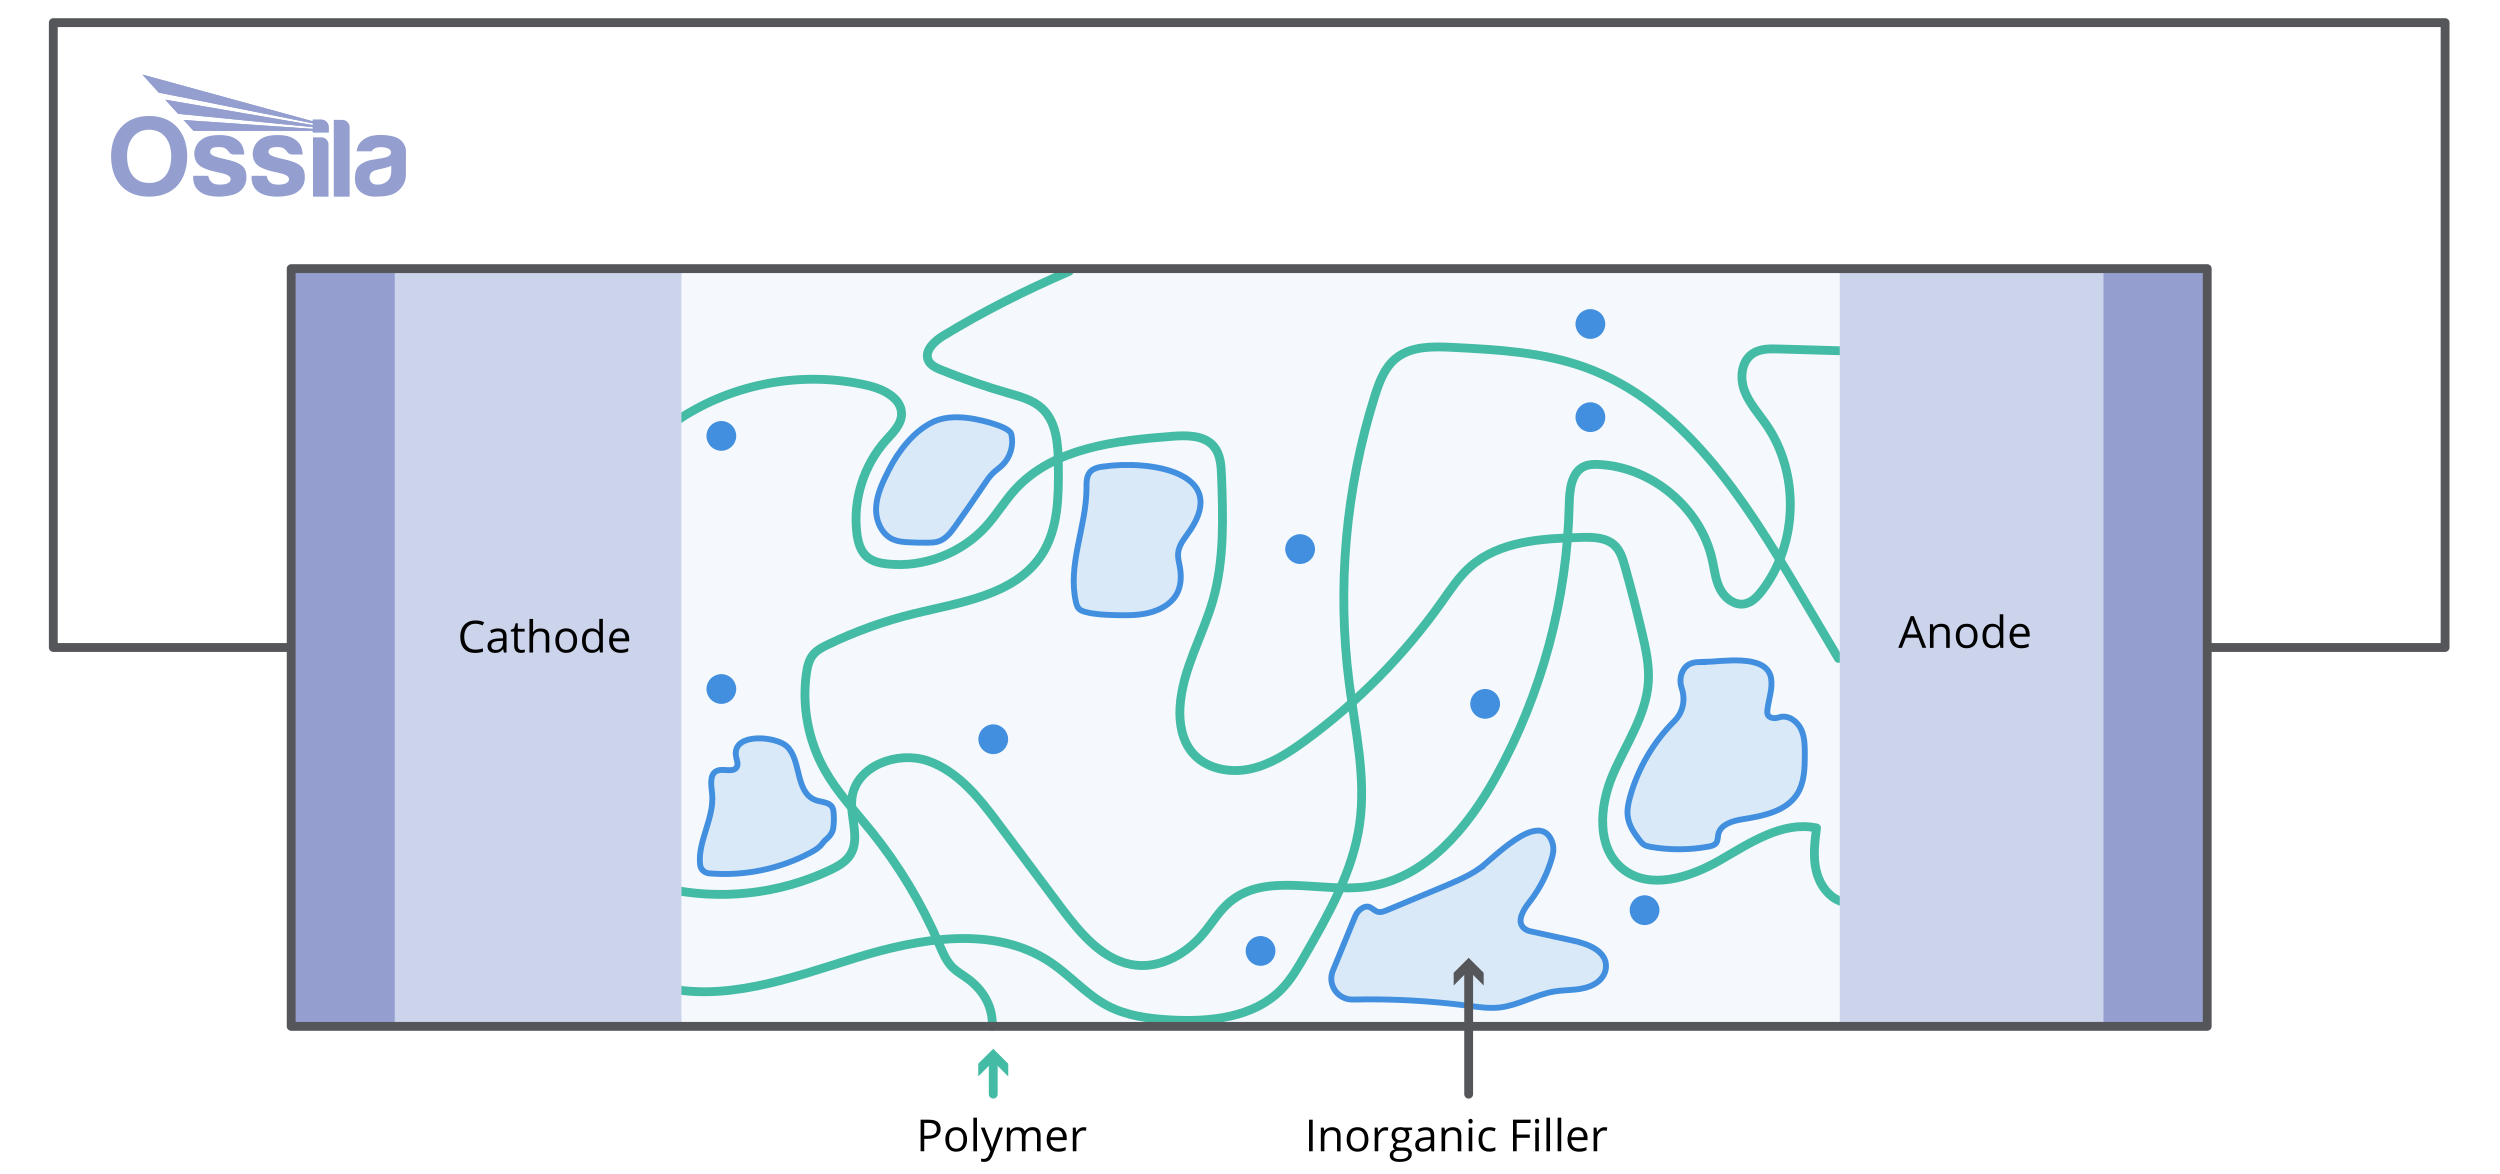 <svg viewBox="0 0 848 398.22" xmlns:xlink="http://www.w3.org/1999/xlink" height="398.22" width="848" xmlns="http://www.w3.org/2000/svg">
  <defs>
    <style>
      .cls-1 {
        stroke: #44bba4;
      }

      .cls-1, .cls-2 {
        stroke-linecap: round;
        stroke-linejoin: round;
        stroke-width: 3px;
      }

      .cls-1, .cls-2, .cls-3 {
        fill: none;
      }

      .cls-4 {
        fill: #ccd4ec;
      }

      .cls-5 {
        fill: #54565a;
      }

      .cls-2 {
        stroke: #54565a;
      }

      .cls-6 {
        clip-path: url(#clippath-1);
      }

      .cls-7 {
        fill: #44bba4;
      }

      .cls-8 {
        fill: #949fd0;
      }

      .cls-9 {
        clip-path: url(#clippath-3);
      }

      .cls-10 {
        opacity: .25;
      }

      .cls-10, .cls-11 {
        fill: #d9e9f8;
      }

      .cls-11 {
        stroke: #418fde;
        stroke-miterlimit: 10;
        stroke-width: 2px;
      }

      .cls-12 {
        fill: #418fde;
      }

      .cls-13 {
        clip-path: url(#clippath-2);
      }

      .cls-14 {
        clip-path: url(#clippath);
      }
    </style>
    <clipPath id="clippath">
      <rect height="41.42" width="100" y="25.3" x="37.69" class="cls-3"></rect>
    </clipPath>
    <clipPath id="clippath-1">
      <rect height="41.42" width="100" y="25.3" x="37.69" class="cls-3"></rect>
    </clipPath>
    <clipPath id="clippath-2">
      <path d="M48.31,25.3l5.53,6.12,52.26,10.41v.6l-50.05-8.61,4.36,4.8,45.69,4.5v.59c-14.65-1.01-29.15-1.99-43.79-3l3.34,3.68c13.52,0,26.92,0,40.44,0v.51h5.38v-1.79c0-1.39-1.11-2.53-2.47-2.53h-2.91v.56l-57.79-15.84Z" class="cls-3"></path>
    </clipPath>
    <clipPath id="clippath-3">
      <rect height="41.42" width="100" y="25.3" x="37.69" class="cls-3"></rect>
    </clipPath>
  </defs>
  <g data-name="Layer 1" id="Layer_1">
    <rect height="257.02" width="455.11" y="91.12" x="207.15" class="cls-10"></rect>
    <polyline points="98.77 219.63 18.08 219.63 18.08 7.67 275.77 7.67 564.34 7.67 829.37 7.67 829.37 219.63 749 219.63" class="cls-2"></polyline>
    <g data-name="blue watermark" id="blue_watermark">
      <g class="cls-14">
        <g class="cls-6">
          <path d="M132.7,58.27c0,.67-.19,2.26-1.42,3.25-1.23.98-2.6,1.23-3.94,1.05-1.33-.17-2.02-1.36-1.98-2.43.04-1.06.5-1.99,2.13-2.44,1.63-.44,3.51-.67,5.22-1.46v2.02ZM133.2,46.24c-3.99-.91-7.2-.39-8.8.43-1.61.81-3.27,2.3-3.42,4.67h5.11s.57-1.37,2.75-1.41c2.18-.04,3.52.47,3.75,1.44.23.97-.58,1.72-1.92,2.05-1.33.33-3.46.56-4.95.87-1.49.31-4.18,1.43-4.84,3.23-.66,1.8-.68,4.24.06,5.9.74,1.67,3.19,3.39,6.44,3.29,3.25-.1,5.86-.31,7.78-2.05,1.92-1.74,2.52-3.56,2.52-5.44s.02-7.6.02-8.24-.5-3.83-4.49-4.74" class="cls-8"></path>
          <path d="M53.84,31.42l52.26,10.41v.6l-50.05-8.61,4.36,4.8,45.69,4.5v.59c-14.65-1.01-29.14-1.99-43.79-3l3.35,3.68c13.52,0,26.92,0,40.44,0v.51h5.38v-1.79c0-1.39-1.11-2.53-2.47-2.53h-2.91v.56l-57.79-15.84,5.53,6.12Z" class="cls-8"></path>
        </g>
        <g class="cls-13">
          <rect height="19.6" width="63.17" y="25.3" x="48.31" class="cls-8"></rect>
        </g>
        <g class="cls-9">
          <path d="M116.13,40.67h-2.91v26.04h5.38v-23.57c0-1.36-1.11-2.47-2.47-2.47" class="cls-8"></path>
          <path d="M109.01,46.58h-2.84v20.14h5.26v-17.72c0-1.33-1.09-2.42-2.42-2.42" class="cls-8"></path>
          <path d="M101.12,55.67c-1.82-1.1-4.06-1.45-6.73-2.11s-3.31-1.34-3.32-1.98c0-.64.37-1.3,1.13-1.49.76-.2,1.99-.35,3.27-.06,1.28.29,1.94,1.53,2.26,1.84.31.31.88.54,1.27.54h3.68c-.13-2.19-.81-3.8-2.4-4.96-1.59-1.16-3.54-1.82-7.53-1.59-3.99.23-6.11,2.28-6.79,4.62-.68,2.34.04,4.74,1.92,5.96,1.88,1.22,4.99,1.84,6.89,2.24,1.9.41,3.37,1,3.27,2.26-.1,1.27-2.23,1.93-4.78,1.61-2.54-.32-2.8-2.93-2.8-2.93h-5.13c-.17,3.35,1.43,5.17,3.5,6.13,2.07.97,5.61,1.32,9.37.48,3.75-.83,5.18-3.5,5.2-5.86.02-2.36-.46-3.62-2.28-4.72" class="cls-8"></path>
          <path d="M81.31,55.67c-1.82-1.1-4.06-1.45-6.73-2.11s-3.31-1.34-3.32-1.98c0-.64.37-1.3,1.13-1.49.76-.2,1.99-.35,3.27-.06,1.28.29,1.94,1.53,2.26,1.84.31.31.88.54,1.27.54h3.68c-.13-2.19-.81-3.8-2.4-4.96-1.59-1.16-3.54-1.82-7.53-1.59-3.99.23-6.11,2.28-6.79,4.62-.68,2.34.04,4.74,1.92,5.96,1.88,1.22,4.99,1.84,6.89,2.24,1.9.41,3.37,1,3.27,2.26-.1,1.27-2.23,1.93-4.78,1.61-2.54-.32-2.8-2.93-2.8-2.93h-5.13c-.17,3.35,1.43,5.17,3.5,6.13,2.07.97,5.61,1.32,9.36.48,3.75-.83,5.19-3.5,5.2-5.86.02-2.36-.46-3.62-2.28-4.72" class="cls-8"></path>
          <path d="M50.58,62.07c-5.19,0-7.48-4.06-7.48-9.05s2.52-9.02,7.49-9.02,7.49,4.04,7.49,9.02-2.31,9.05-7.5,9.05M50.59,39.33c-8.56,0-12.91,6.12-12.91,13.67s3.94,13.71,12.89,13.71,12.93-6.16,12.93-13.71-4.35-13.67-12.91-13.67" class="cls-8"></path>
        </g>
      </g>
    </g>
    <path d="M230.19,142.27c18.68-12.39,42.56-16.65,64.37-11.47,5.27,1.25,11.47,4.43,11.24,9.85-.15,3.46-2.96,6.11-5.27,8.69-7.56,8.45-11.26,20.23-9.89,31.48.36,2.93,1.16,6.03,3.38,7.99,1.88,1.66,4.48,2.22,6.97,2.49,12.34,1.31,25.18-3.6,33.49-12.8,3.57-3.95,6.32-8.59,9.92-12.52,12.95-14.13,34-16.51,53.11-17.98,5.08-.39,11.01-.45,14.26,3.48,2.22,2.69,2.44,6.44,2.57,9.92.51,14.13.98,28.53-2.89,42.13-3.48,12.22-10.43,23.62-11.19,36.3-.33,5.47.66,11.28,4.18,15.48,4.54,5.41,12.46,6.99,19.38,5.57s13.02-5.37,18.72-9.53c17.95-13.1,33.75-29.13,46.58-47.27,2.93-4.15,5.75-8.45,9.56-11.82,9.91-8.78,24.34-9.6,37.58-9.97,4.06-.11,8.59-.05,11.5,2.78,1.87,1.83,2.67,4.46,3.38,6.98,2.12,7.53,4.07,15.11,5.86,22.72,1.29,5.48,2.49,11.07,2.11,16.69-.76,11.34-7.77,21.14-12.17,31.62s-5.45,24.39,3.37,31.56c9.15,7.45,22.87,3.06,33.09-2.84s21.2-13.35,32.76-10.96c-.61,4.81-1.21,9.75-.11,14.47s4.28,9.28,8.94,10.61" class="cls-1"></path>
    <path d="M626.01,119.03c-7.56-.22-15.12-.44-22.69-.66-3.04-.09-6.3-.12-8.82,1.58-3.82,2.56-4.39,8.16-2.81,12.47s4.79,7.8,7.4,11.58c11.42,16.53,10.83,40.41-1.39,56.35-1.55,2.02-3.46,4.04-5.97,4.49-3.39.61-6.67-1.94-8.25-5s-1.93-6.58-2.68-9.94c-3.91-17.61-20.55-31.57-38.58-32.35-1.57-.07-3.18-.04-4.63.56-4.58,1.89-5.21,7.98-5.31,12.94-.67,32.15-9.24,64.11-24.76,92.27-9.6,17.44-23.95,34.74-43.67,37.43-15.93,2.18-34.61-5.1-46.86,5.32-3.49,2.97-5.85,7.03-8.79,10.56-5.56,6.68-13.96,11.62-22.62,10.79-11.12-1.07-19.11-10.8-25.8-19.74-6.94-9.29-13.88-18.59-20.82-27.88-6.58-8.81-13.78-18.08-24.16-21.68-10.39-3.6-24.53,1.71-25.82,12.63-.76,6.47,2.92,13.67-.56,19.18-1.55,2.47-4.25,3.96-6.88,5.2-17.35,8.22-37.48,10.4-56.19,6.11" class="cls-1"></path>
    <path d="M362.67,92.03c-15.41,6.73-28.3,13.12-42.68,21.84-3.09,1.87-6.62,5.18-5.07,8.44.78,1.64,2.59,2.47,4.27,3.15,7.49,3.05,15.15,5.69,22.92,7.92,4.02,1.15,8.24,2.29,11.31,5.12,5.06,4.67,5.49,12.39,5.57,19.28.12,10.51.04,21.72-5.73,30.5-8.89,13.5-27.16,15.97-42.87,19.79-10.24,2.49-20.22,6.07-29.71,10.65-1.72.83-3.48,1.74-4.73,3.19-1.6,1.87-2.15,4.41-2.47,6.85-1.45,11.02.73,22.48,6.13,32.2,4.27,7.68,10.38,14.13,15.9,20.97,9.37,11.62,17.14,24.53,23.01,38.25,1.23,2.87,2.43,5.86,4.66,8.05,1.53,1.49,3.44,2.51,5.15,3.79,5.31,3.97,8.5,9.49,8.25,16.11" class="cls-1"></path>
    <path d="M623.59,223.33l-13.67-23.12c-18.16-30.72-38.89-63.64-72.49-75.69-14.27-5.12-29.67-5.93-44.81-6.69-6.69-.34-14.08-.46-19.24,3.81-3.78,3.12-5.56,7.99-7.04,12.66-9.89,31.39-12.88,64.93-8.67,97.57,2.04,15.87,5.77,31.87,3.5,47.71-2.28,15.98-10.47,30.43-18.5,44.43-2.34,4.08-4.71,8.21-8,11.57-9.42,9.63-24.3,11.15-37.74,10.38-7.3-.42-14.76-1.4-21.23-4.8-7.17-3.76-12.57-10.18-19.3-14.7-18.99-12.76-44.42-8.27-66.27-1.51s-44.88,15.42-66.97,9.46" class="cls-1"></path>
    <rect height="256.8" width="131.77" y="91.34" x="99.38" class="cls-4"></rect>
    <rect height="257.02" width="34.51" y="91.12" x="99.38" class="cls-8"></rect>
    <rect height="256.8" width="123.97" y="91.34" x="624.04" class="cls-4"></rect>
    <rect height="257.02" width="34.51" y="91.12" x="713.5" class="cls-8"></rect>
    <rect height="257.02" width="649.92" y="91.12" x="98.77" class="cls-2"></rect>
    <g>
      <path d="M161.28,211.57c-1.18,0-2.11.39-2.79,1.17-.68.78-1.02,1.86-1.02,3.22s.33,2.48.98,3.25c.66.76,1.59,1.15,2.81,1.15.75,0,1.6-.13,2.56-.4v1.09c-.74.28-1.66.42-2.75.42-1.58,0-2.79-.48-3.65-1.44-.86-.96-1.29-2.32-1.29-4.08,0-1.1.21-2.07.62-2.9.41-.83,1.01-1.47,1.79-1.92s1.7-.67,2.75-.67c1.12,0,2.1.21,2.94.62l-.53,1.07c-.81-.38-1.62-.57-2.43-.57Z"></path>
      <path d="M170.91,221.32l-.24-1.14h-.06c-.4.5-.8.84-1.2,1.02-.4.18-.89.27-1.49.27-.8,0-1.42-.21-1.87-.62-.45-.41-.68-.99-.68-1.75,0-1.62,1.3-2.47,3.89-2.55l1.36-.04v-.5c0-.63-.14-1.09-.41-1.39-.27-.3-.7-.45-1.3-.45-.67,0-1.43.21-2.27.62l-.37-.93c.4-.21.83-.38,1.3-.51.47-.12.94-.18,1.42-.18.96,0,1.67.21,2.13.64.46.42.69,1.11.69,2.04v5.48h-.9ZM168.16,220.46c.76,0,1.35-.21,1.78-.62.43-.42.65-1,.65-1.74v-.72l-1.22.05c-.97.03-1.66.18-2.09.45-.43.27-.64.68-.64,1.24,0,.44.13.77.4,1,.27.23.64.34,1.12.34Z"></path>
      <path d="M176.91,220.46c.21,0,.42-.02.62-.05.2-.03.36-.06.48-.1v.93c-.13.06-.33.12-.58.16-.26.04-.49.06-.69.06-1.55,0-2.33-.82-2.33-2.45v-4.78h-1.15v-.59l1.15-.51.51-1.71h.7v1.86h2.33v.95h-2.33v4.72c0,.48.11.85.34,1.11s.54.39.94.39Z"></path>
      <path d="M185.1,221.32v-5.19c0-.65-.15-1.14-.45-1.46s-.76-.48-1.4-.48c-.84,0-1.46.23-1.85.69-.39.46-.58,1.21-.58,2.26v4.2h-1.22v-11.4h1.22v3.45c0,.42-.02.76-.06,1.03h.07c.24-.39.58-.69,1.02-.91.44-.22.95-.33,1.51-.33.98,0,1.72.23,2.21.7.49.47.74,1.21.74,2.22v5.24h-1.22Z"></path>
      <path d="M195.75,217.29c0,1.31-.33,2.33-.99,3.07-.66.74-1.57,1.1-2.73,1.1-.72,0-1.35-.17-1.91-.51-.56-.34-.99-.82-1.29-1.45-.3-.63-.45-1.37-.45-2.21,0-1.31.33-2.33.98-3.06.65-.73,1.56-1.09,2.72-1.09s2.02.37,2.68,1.12c.66.75.99,1.76.99,3.03ZM189.63,217.29c0,1.03.21,1.81.62,2.34.41.54,1.01.81,1.81.81s1.4-.27,1.81-.8c.41-.53.62-1.32.62-2.35s-.21-1.79-.62-2.33c-.41-.53-1.02-.79-1.83-.79s-1.4.26-1.8.78-.61,1.3-.61,2.34Z"></path>
      <path d="M203.34,220.24h-.07c-.56.82-1.4,1.22-2.52,1.22-1.05,0-1.87-.36-2.45-1.08-.58-.72-.88-1.74-.88-3.06s.29-2.35.88-3.08,1.4-1.1,2.45-1.1,1.92.4,2.5,1.19h.1l-.05-.58-.03-.56v-3.27h1.22v11.4h-.99l-.16-1.08ZM200.91,220.44c.83,0,1.43-.23,1.81-.68.37-.45.56-1.18.56-2.19v-.26c0-1.14-.19-1.95-.57-2.43-.38-.49-.98-.73-1.81-.73-.71,0-1.26.28-1.64.83-.38.55-.57,1.34-.57,2.35s.19,1.8.56,2.32.93.78,1.66.78Z"></path>
      <path d="M210.46,221.46c-1.19,0-2.12-.36-2.81-1.08s-1.03-1.73-1.03-3.01.32-2.32.96-3.08c.64-.76,1.49-1.14,2.57-1.14,1.01,0,1.8.33,2.39.99.59.66.88,1.54.88,2.62v.77h-5.53c.02.94.26,1.66.71,2.15.45.49,1.09.73,1.91.73.86,0,1.72-.18,2.56-.54v1.08c-.43.19-.84.32-1.22.4-.38.08-.85.12-1.39.12ZM210.13,214.16c-.64,0-1.16.21-1.54.63s-.61,1-.68,1.74h4.2c0-.77-.17-1.35-.51-1.76-.34-.41-.83-.61-1.46-.61Z"></path>
    </g>
    <g>
      <path d="M652.08,219.74l-1.33-3.41h-4.29l-1.32,3.41h-1.26l4.23-10.75h1.05l4.21,10.75h-1.29ZM650.36,215.22l-1.25-3.32c-.16-.42-.33-.94-.5-1.55-.11.47-.26.98-.46,1.55l-1.26,3.32h3.46Z"></path>
      <path d="M660.15,219.74v-5.19c0-.65-.15-1.14-.45-1.46-.3-.32-.76-.48-1.4-.48-.84,0-1.46.23-1.85.68s-.59,1.2-.59,2.25v4.21h-1.22v-8.03h.99l.2,1.1h.06c.25-.4.6-.7,1.05-.92.45-.22.95-.33,1.5-.33.97,0,1.69.23,2.18.7.49.47.73,1.21.73,2.24v5.24h-1.22Z"></path>
      <path d="M670.79,215.72c0,1.31-.33,2.33-.99,3.07-.66.74-1.57,1.1-2.73,1.1-.72,0-1.35-.17-1.91-.51-.56-.34-.99-.82-1.29-1.45-.3-.63-.46-1.37-.46-2.21,0-1.31.33-2.33.98-3.06.65-.73,1.56-1.09,2.72-1.09s2.01.37,2.68,1.12c.66.75.99,1.76.99,3.03ZM664.67,215.72c0,1.03.21,1.81.62,2.34.41.54,1.01.81,1.81.81s1.4-.27,1.81-.8c.41-.53.62-1.32.62-2.35s-.21-1.79-.62-2.33c-.41-.53-1.02-.79-1.83-.79s-1.4.26-1.8.78-.61,1.3-.61,2.34Z"></path>
      <path d="M678.38,218.67h-.07c-.56.82-1.4,1.22-2.52,1.22-1.05,0-1.87-.36-2.45-1.08-.58-.72-.88-1.74-.88-3.06s.29-2.35.88-3.08,1.4-1.1,2.45-1.1,1.92.4,2.5,1.19h.1l-.05-.58-.03-.56v-3.27h1.21v11.4h-.99l-.16-1.08ZM675.95,218.87c.83,0,1.43-.23,1.81-.68.37-.45.56-1.18.56-2.19v-.26c0-1.14-.19-1.95-.57-2.43-.38-.49-.98-.73-1.81-.73-.71,0-1.26.28-1.64.83-.38.55-.57,1.34-.57,2.35s.19,1.8.56,2.32.93.78,1.66.78Z"></path>
      <path d="M685.5,219.89c-1.19,0-2.12-.36-2.81-1.08-.69-.72-1.03-1.73-1.03-3.01s.32-2.32.96-3.08c.64-.76,1.49-1.14,2.57-1.14,1.01,0,1.8.33,2.39.99.59.66.88,1.54.88,2.62v.77h-5.53c.02.94.26,1.66.71,2.15.45.49,1.09.73,1.91.73.86,0,1.72-.18,2.56-.54v1.08c-.43.19-.84.32-1.22.4-.38.08-.85.12-1.39.12ZM685.17,212.59c-.64,0-1.16.21-1.54.63-.38.42-.61,1-.68,1.74h4.2c0-.77-.17-1.35-.51-1.76-.34-.41-.83-.61-1.46-.61Z"></path>
    </g>
    <g>
      <path d="M319.06,382.92c0,1.08-.37,1.92-1.11,2.5-.74.58-1.8.88-3.18.88h-1.26v4.21h-1.24v-10.71h2.78c2.68,0,4.01,1.04,4.01,3.12ZM313.51,385.23h1.12c1.1,0,1.9-.18,2.39-.53s.74-.93.74-1.71c0-.71-.23-1.24-.7-1.58-.46-.35-1.19-.52-2.17-.52h-1.39v4.35Z"></path>
      <path d="M328.04,386.49c0,1.31-.33,2.33-.99,3.07-.66.74-1.57,1.1-2.73,1.1-.72,0-1.35-.17-1.91-.51-.56-.34-.99-.82-1.29-1.45-.3-.63-.46-1.37-.46-2.21,0-1.31.33-2.33.98-3.06.65-.73,1.56-1.09,2.72-1.09s2.01.37,2.68,1.12c.66.75.99,1.76.99,3.03ZM321.93,386.49c0,1.03.21,1.81.62,2.34.41.54,1.01.81,1.81.81s1.4-.27,1.81-.8c.41-.53.62-1.32.62-2.35s-.21-1.79-.62-2.33c-.41-.53-1.02-.79-1.83-.79s-1.4.26-1.8.78-.61,1.3-.61,2.34Z"></path>
      <path d="M331.39,390.51h-1.22v-11.4h1.22v11.4Z"></path>
      <path d="M332.69,382.48h1.3l1.76,4.58c.39,1.04.62,1.8.72,2.26h.06c.06-.25.2-.67.4-1.28.2-.6.87-2.46,1.99-5.56h1.3l-3.45,9.14c-.34.9-.74,1.54-1.2,1.92-.46.38-1.02.57-1.68.57-.37,0-.74-.04-1.1-.12v-.97c.27.06.57.09.9.09.84,0,1.43-.47,1.79-1.41l.45-1.14-3.24-8.07Z"></path>
      <path d="M351.76,390.51v-5.22c0-.64-.14-1.12-.41-1.44-.27-.32-.7-.48-1.28-.48-.76,0-1.32.22-1.68.65s-.54,1.1-.54,2.01v4.48h-1.22v-5.22c0-.64-.14-1.12-.41-1.44-.27-.32-.7-.48-1.28-.48-.76,0-1.32.23-1.67.68-.35.46-.53,1.2-.53,2.25v4.21h-1.22v-8.03h.99l.2,1.1h.06c.23-.39.55-.7.97-.92.42-.22.88-.33,1.4-.33,1.25,0,2.08.45,2.46,1.36h.06c.24-.42.59-.75,1.04-1s.97-.37,1.55-.37c.91,0,1.59.23,2.04.7.45.47.68,1.21.68,2.24v5.24h-1.21Z"></path>
      <path d="M358.87,390.66c-1.19,0-2.12-.36-2.81-1.08-.69-.72-1.03-1.73-1.03-3.01s.32-2.32.96-3.08c.64-.76,1.49-1.14,2.57-1.14,1.01,0,1.8.33,2.39.99.59.66.88,1.54.88,2.62v.77h-5.53c.02.94.26,1.66.71,2.15.45.49,1.09.73,1.91.73.86,0,1.72-.18,2.56-.54v1.08c-.43.19-.84.32-1.22.4-.38.08-.85.12-1.39.12ZM358.54,383.36c-.64,0-1.16.21-1.54.63-.38.42-.61,1-.68,1.74h4.2c0-.77-.17-1.35-.51-1.76-.34-.41-.83-.61-1.46-.61Z"></path>
      <path d="M367.56,382.34c.36,0,.68.03.96.09l-.17,1.13c-.33-.07-.62-.11-.88-.11-.65,0-1.21.26-1.67.79-.46.53-.69,1.18-.69,1.97v4.31h-1.22v-8.03h1l.14,1.49h.06c.3-.52.66-.92,1.08-1.21s.88-.42,1.38-.42Z"></path>
    </g>
    <g>
      <line y2="359.16" x2="336.91" y1="371.14" x1="336.91" class="cls-1"></line>
      <polygon points="342 365.14 336.91 360.05 331.82 365.14 331.82 360.82 336.91 355.74 342 360.82 342 365.14" class="cls-7"></polygon>
    </g>
    <g>
      <path d="M444.03,390.51v-10.71h1.24v10.71h-1.24Z"></path>
      <path d="M453.53,390.51v-5.19c0-.65-.15-1.14-.45-1.46-.3-.32-.76-.48-1.4-.48-.84,0-1.46.23-1.85.68s-.59,1.2-.59,2.25v4.21h-1.22v-8.03h.99l.2,1.1h.06c.25-.4.6-.7,1.05-.92.45-.22.95-.33,1.5-.33.97,0,1.69.23,2.18.7.49.47.73,1.21.73,2.24v5.24h-1.22Z"></path>
      <path d="M464.17,386.49c0,1.31-.33,2.33-.99,3.07-.66.74-1.57,1.1-2.73,1.1-.72,0-1.35-.17-1.91-.51-.56-.34-.99-.82-1.29-1.45-.3-.63-.46-1.37-.46-2.21,0-1.31.33-2.33.98-3.06.65-.73,1.56-1.09,2.72-1.09s2.01.37,2.68,1.12c.66.75.99,1.76.99,3.03ZM458.05,386.49c0,1.03.21,1.81.62,2.34.41.54,1.01.81,1.81.81s1.4-.27,1.81-.8c.41-.53.62-1.32.62-2.35s-.21-1.79-.62-2.33c-.41-.53-1.02-.79-1.83-.79s-1.4.26-1.8.78-.61,1.3-.61,2.34Z"></path>
      <path d="M469.96,382.34c.36,0,.68.03.96.09l-.17,1.13c-.33-.07-.62-.11-.88-.11-.65,0-1.21.26-1.67.79-.46.53-.69,1.18-.69,1.97v4.31h-1.22v-8.03h1l.14,1.49h.06c.3-.52.66-.92,1.08-1.21s.88-.42,1.38-.42Z"></path>
      <path d="M478.99,382.49v.77l-1.49.18c.14.17.26.39.37.67.11.28.16.59.16.93,0,.79-.27,1.41-.81,1.88s-1.27.7-2.21.7c-.24,0-.46-.02-.67-.06-.52.27-.78.62-.78,1.03,0,.22.09.38.27.49.18.1.49.16.93.16h1.42c.87,0,1.54.18,2,.55.47.37.7.9.7,1.6,0,.89-.36,1.57-1.07,2.03-.71.47-1.75.7-3.12.7-1.05,0-1.86-.2-2.43-.59-.57-.39-.85-.94-.85-1.66,0-.49.16-.91.47-1.27.31-.36.75-.6,1.32-.73-.21-.09-.38-.24-.52-.43-.14-.19-.21-.42-.21-.68,0-.29.08-.55.23-.77.16-.22.4-.43.74-.64-.42-.17-.75-.46-1.01-.87-.26-.41-.39-.88-.39-1.41,0-.88.26-1.56.79-2.03.53-.48,1.27-.71,2.24-.71.42,0,.8.05,1.14.15h2.78ZM472.59,391.86c0,.43.18.76.55.99s.89.34,1.58.34c1.02,0,1.78-.15,2.27-.46.49-.31.74-.72.74-1.24,0-.44-.13-.74-.4-.91-.27-.17-.77-.25-1.52-.25h-1.46c-.55,0-.98.13-1.29.4s-.46.64-.46,1.13ZM473.25,385.06c0,.56.16.99.48,1.28s.76.43,1.33.43c1.19,0,1.78-.58,1.78-1.73s-.6-1.81-1.8-1.81c-.57,0-1.01.15-1.32.46s-.46.76-.46,1.37Z"></path>
      <path d="M485.58,390.51l-.24-1.14h-.06c-.4.5-.8.84-1.2,1.02-.4.18-.89.27-1.49.27-.8,0-1.42-.21-1.87-.62-.45-.41-.68-.99-.68-1.75,0-1.62,1.3-2.47,3.89-2.55l1.36-.04v-.5c0-.63-.13-1.09-.41-1.39-.27-.3-.7-.45-1.3-.45-.67,0-1.43.21-2.27.62l-.37-.93c.39-.21.83-.38,1.3-.51.47-.12.94-.18,1.42-.18.96,0,1.67.21,2.13.64.46.42.69,1.11.69,2.04v5.48h-.9ZM482.83,389.66c.76,0,1.35-.21,1.78-.62.43-.42.65-1,.65-1.74v-.72l-1.21.05c-.97.03-1.66.18-2.09.45-.43.27-.64.68-.64,1.24,0,.44.13.77.4,1,.27.23.64.34,1.12.34Z"></path>
      <path d="M494.48,390.51v-5.19c0-.65-.15-1.14-.45-1.46-.3-.32-.76-.48-1.4-.48-.84,0-1.46.23-1.85.68s-.59,1.2-.59,2.25v4.21h-1.22v-8.03h.99l.2,1.1h.06c.25-.4.6-.7,1.05-.92.45-.22.95-.33,1.5-.33.97,0,1.69.23,2.18.7.49.47.73,1.21.73,2.24v5.24h-1.22Z"></path>
      <path d="M498.09,380.31c0-.28.07-.48.21-.61.14-.13.31-.19.51-.19s.36.07.51.2c.14.13.21.33.21.61s-.07.48-.21.61c-.14.13-.31.2-.51.2-.21,0-.38-.07-.51-.2-.14-.13-.21-.34-.21-.61ZM499.4,390.51h-1.22v-8.03h1.22v8.03Z"></path>
      <path d="M505.19,390.66c-1.16,0-2.06-.36-2.7-1.07-.64-.71-.96-1.73-.96-3.04s.32-2.38.97-3.11c.65-.73,1.57-1.1,2.77-1.1.38,0,.77.04,1.16.12s.69.18.91.29l-.37,1.03c-.27-.11-.56-.2-.88-.27-.32-.07-.6-.11-.84-.11-1.63,0-2.45,1.04-2.45,3.12,0,.99.2,1.74.6,2.27.4.53.99.79,1.77.79.67,0,1.35-.14,2.06-.43v1.08c-.54.28-1.21.42-2.03.42Z"></path>
      <path d="M514.45,390.51h-1.24v-10.71h5.97v1.11h-4.72v3.92h4.44v1.11h-4.44v4.58Z"></path>
      <path d="M520.66,380.31c0-.28.07-.48.21-.61.14-.13.31-.19.51-.19s.36.07.51.2c.14.13.21.33.21.61s-.07.48-.21.61c-.14.13-.31.2-.51.2-.21,0-.38-.07-.51-.2-.14-.13-.21-.34-.21-.61ZM521.98,390.51h-1.22v-8.03h1.22v8.03Z"></path>
      <path d="M525.77,390.51h-1.22v-11.4h1.22v11.4Z"></path>
      <path d="M529.57,390.51h-1.22v-11.4h1.22v11.4Z"></path>
      <path d="M535.53,390.66c-1.19,0-2.12-.36-2.81-1.08-.69-.72-1.03-1.73-1.03-3.01s.32-2.32.96-3.08c.64-.76,1.49-1.14,2.57-1.14,1.01,0,1.8.33,2.39.99.59.66.88,1.54.88,2.62v.77h-5.53c.02.94.26,1.66.71,2.15.45.49,1.09.73,1.91.73.86,0,1.72-.18,2.56-.54v1.08c-.43.19-.84.32-1.22.4-.38.08-.85.12-1.39.12ZM535.21,383.36c-.64,0-1.16.21-1.54.63-.38.42-.61,1-.68,1.74h4.2c0-.77-.17-1.35-.51-1.76-.34-.41-.83-.61-1.46-.61Z"></path>
      <path d="M544.22,382.34c.36,0,.68.03.96.09l-.17,1.13c-.33-.07-.62-.11-.88-.11-.65,0-1.21.26-1.67.79-.46.53-.69,1.18-.69,1.97v4.31h-1.22v-8.03h1l.14,1.49h.06c.3-.52.66-.92,1.08-1.21s.88-.42,1.38-.42Z"></path>
    </g>
    <circle r="5.05" cy="167.82" cx="320.79" class="cls-12"></circle>
    <circle r="5.05" cy="238.75" cx="503.76" class="cls-12"></circle>
    <circle r="5.05" cy="147.86" cx="244.68" class="cls-12"></circle>
    <circle r="5.05" cy="141.5" cx="539.46" class="cls-12"></circle>
    <circle r="5.05" cy="186.25" cx="441" class="cls-12"></circle>
    <circle r="5.05" cy="326.72" cx="460.27" class="cls-12"></circle>
    <circle r="5.05" cy="322.56" cx="427.58" class="cls-12"></circle>
    <circle r="5.05" cy="233.71" cx="244.68" class="cls-12"></circle>
    <circle r="5.05" cy="109.9" cx="539.46" class="cls-12"></circle>
    <circle r="5.05" cy="250.75" cx="336.91" class="cls-12"></circle>
    <circle r="5.05" cy="308.73" cx="557.84" class="cls-12"></circle>
  </g>
  <g data-name="Layer 2" id="Layer_2">
    <path d="M374,158.27c-1.44.21-2.94.58-3.96,1.53-1.56,1.46-1.5,3.74-1.5,5.78-.02,13.04-6.55,26.03-3.55,38.78.18.77.42,1.58,1.01,2.16.57.57,1.41.86,2.22,1.07,3.06.81,6.29.94,9.48,1.04,3.94.12,7.95.19,11.77-.7,3.82-.89,7.5-2.89,9.43-6.02,1.8-2.93,1.89-6.49,1.27-9.8-.28-1.49-.69-2.99-.55-4.5.26-2.97,2.54-5.41,4.23-7.96,12.78-19.37-13.65-23.73-29.84-21.36Z" class="cls-11"></path>
    <path d="M577.72,224.55c-2.57-.01-5.32.02-6.92,3.06-.79,1.5-.97,3.26-.61,4.92.07.34.17.67.27,1,1.3,3.92.38,8.19-2.55,11.1-.02.02-.04.04-.06.06-7.04,7.04-12.23,15.92-14.91,25.51-.62,2.21-1.11,4.52-.8,6.79.41,2.99,2.14,5.62,3.99,8,.44.57.91,1.14,1.51,1.53.72.46,1.58.63,2.41.77,6.43,1.09,13.05,1.05,19.47-.12.97-.18,2.02-.43,2.61-1.23.61-.83.5-1.97.73-2.98.76-3.34,4.83-4.53,8.21-5.07,6.94-1.11,14.75-2.62,18.53-8.54,2.47-3.87,2.57-8.73,2.59-13.31.01-2.85,0-5.79-1.13-8.4-1.3-2.96-4.48-5.39-7.75-4.28-.78.26-1.63.32-2.41.08-1.52-.47-1.52-1.63-1.4-2.66.4-3.58,1.84-7.12,1.26-10.67-1.42-8.68-17.04-5.55-23.04-5.57Z" class="cls-11"></path>
    <path d="M249.59,256.12c.13,1.37.98,2.81.33,4.03-1.14,2.12-4.54.35-6.74,1.32-2.6,1.15-1.94,4.9-1.64,7.72.88,8.17-5.03,16.35-4.05,24.2.19,1.56,1.51,2.72,3.07,2.86,11.78,1,23.85-1.45,34.29-7,1.55-.83,3.11-1.76,4.14-3.2.4-.56.89-1.05,1.42-1.49,1.16-.97,2.04-2.26,2.24-3.76.22-1.67.26-3.36.12-5.04-.06-.68-.15-1.39-.5-1.98-1.07-1.82-3.71-1.64-5.69-2.4-6.99-2.66-4.65-13.81-9.83-18.35-3.7-3.25-17.89-4.6-17.16,3.09Z" class="cls-11"></path>
    <path d="M301.47,159.44c-2,3.98-4.04,8.11-4.29,12.56s1.79,9.35,5.91,11.05c1.57.65,3.29.79,4.98.89,2.2.12,4.41.17,6.62.15,1.21-.01,2.45-.05,3.61-.43,2.61-.85,4.36-3.22,5.94-5.46,3.18-4.51,6.35-9.02,9.41-13.61.98-1.47,1.95-2.95,3.23-4.17.99-.94,2.13-1.7,3.11-2.65,2.73-2.65,3.94-6.77,3.06-10.48-.62-2.63-10.31-4.77-12.53-5.17-4.33-.79-9.44-1.01-13.55.78-6.79,2.97-12.28,10.13-15.5,16.53Z" class="cls-11"></path>
    <path d="M501.67,294.73c-3.9,2.6-8.25,4.42-12.58,6.23-6.22,2.59-12.44,5.19-18.66,7.78-.98.41-2.04.82-3.07.55-1.72-.46-2.64-2.72-5.2-1.32-1.15.63-2.01,1.69-2.51,2.9-2.51,6.12-5.02,12.24-7.53,18.37-1.95,4.75,1.63,9.92,6.76,9.81,13.03-.29,26.07.4,39,2.08,3.59.47,7.23,1.01,10.83.6,6.44-.73,12.22-4.41,18.62-5.44,4.67-.75,9.57-.07,13.86-2.69,1.96-1.2,3.4-3.18,3.55-5.48.36-5.44-5.92-7.91-11-9.02l-14.59-3.2c-.75-.16-1.48-.46-2.08-.94-2.85-2.33-.4-6.28,1.7-8.97,3.61-4.61,6.29-9.95,7.81-15.6.47-1.74.43-3.6-.27-5.26-4.46-10.59-20.41,6.75-24.67,9.59Z" class="cls-11"></path>
    <g>
      <line y2="328.32" x2="498.17" y1="371.14" x1="498.17" class="cls-2"></line>
      <polygon points="503.26 334.29 498.17 329.2 493.09 334.29 493.09 329.97 498.17 324.89 503.26 329.97 503.26 334.29" class="cls-5"></polygon>
    </g>
  </g>
</svg>